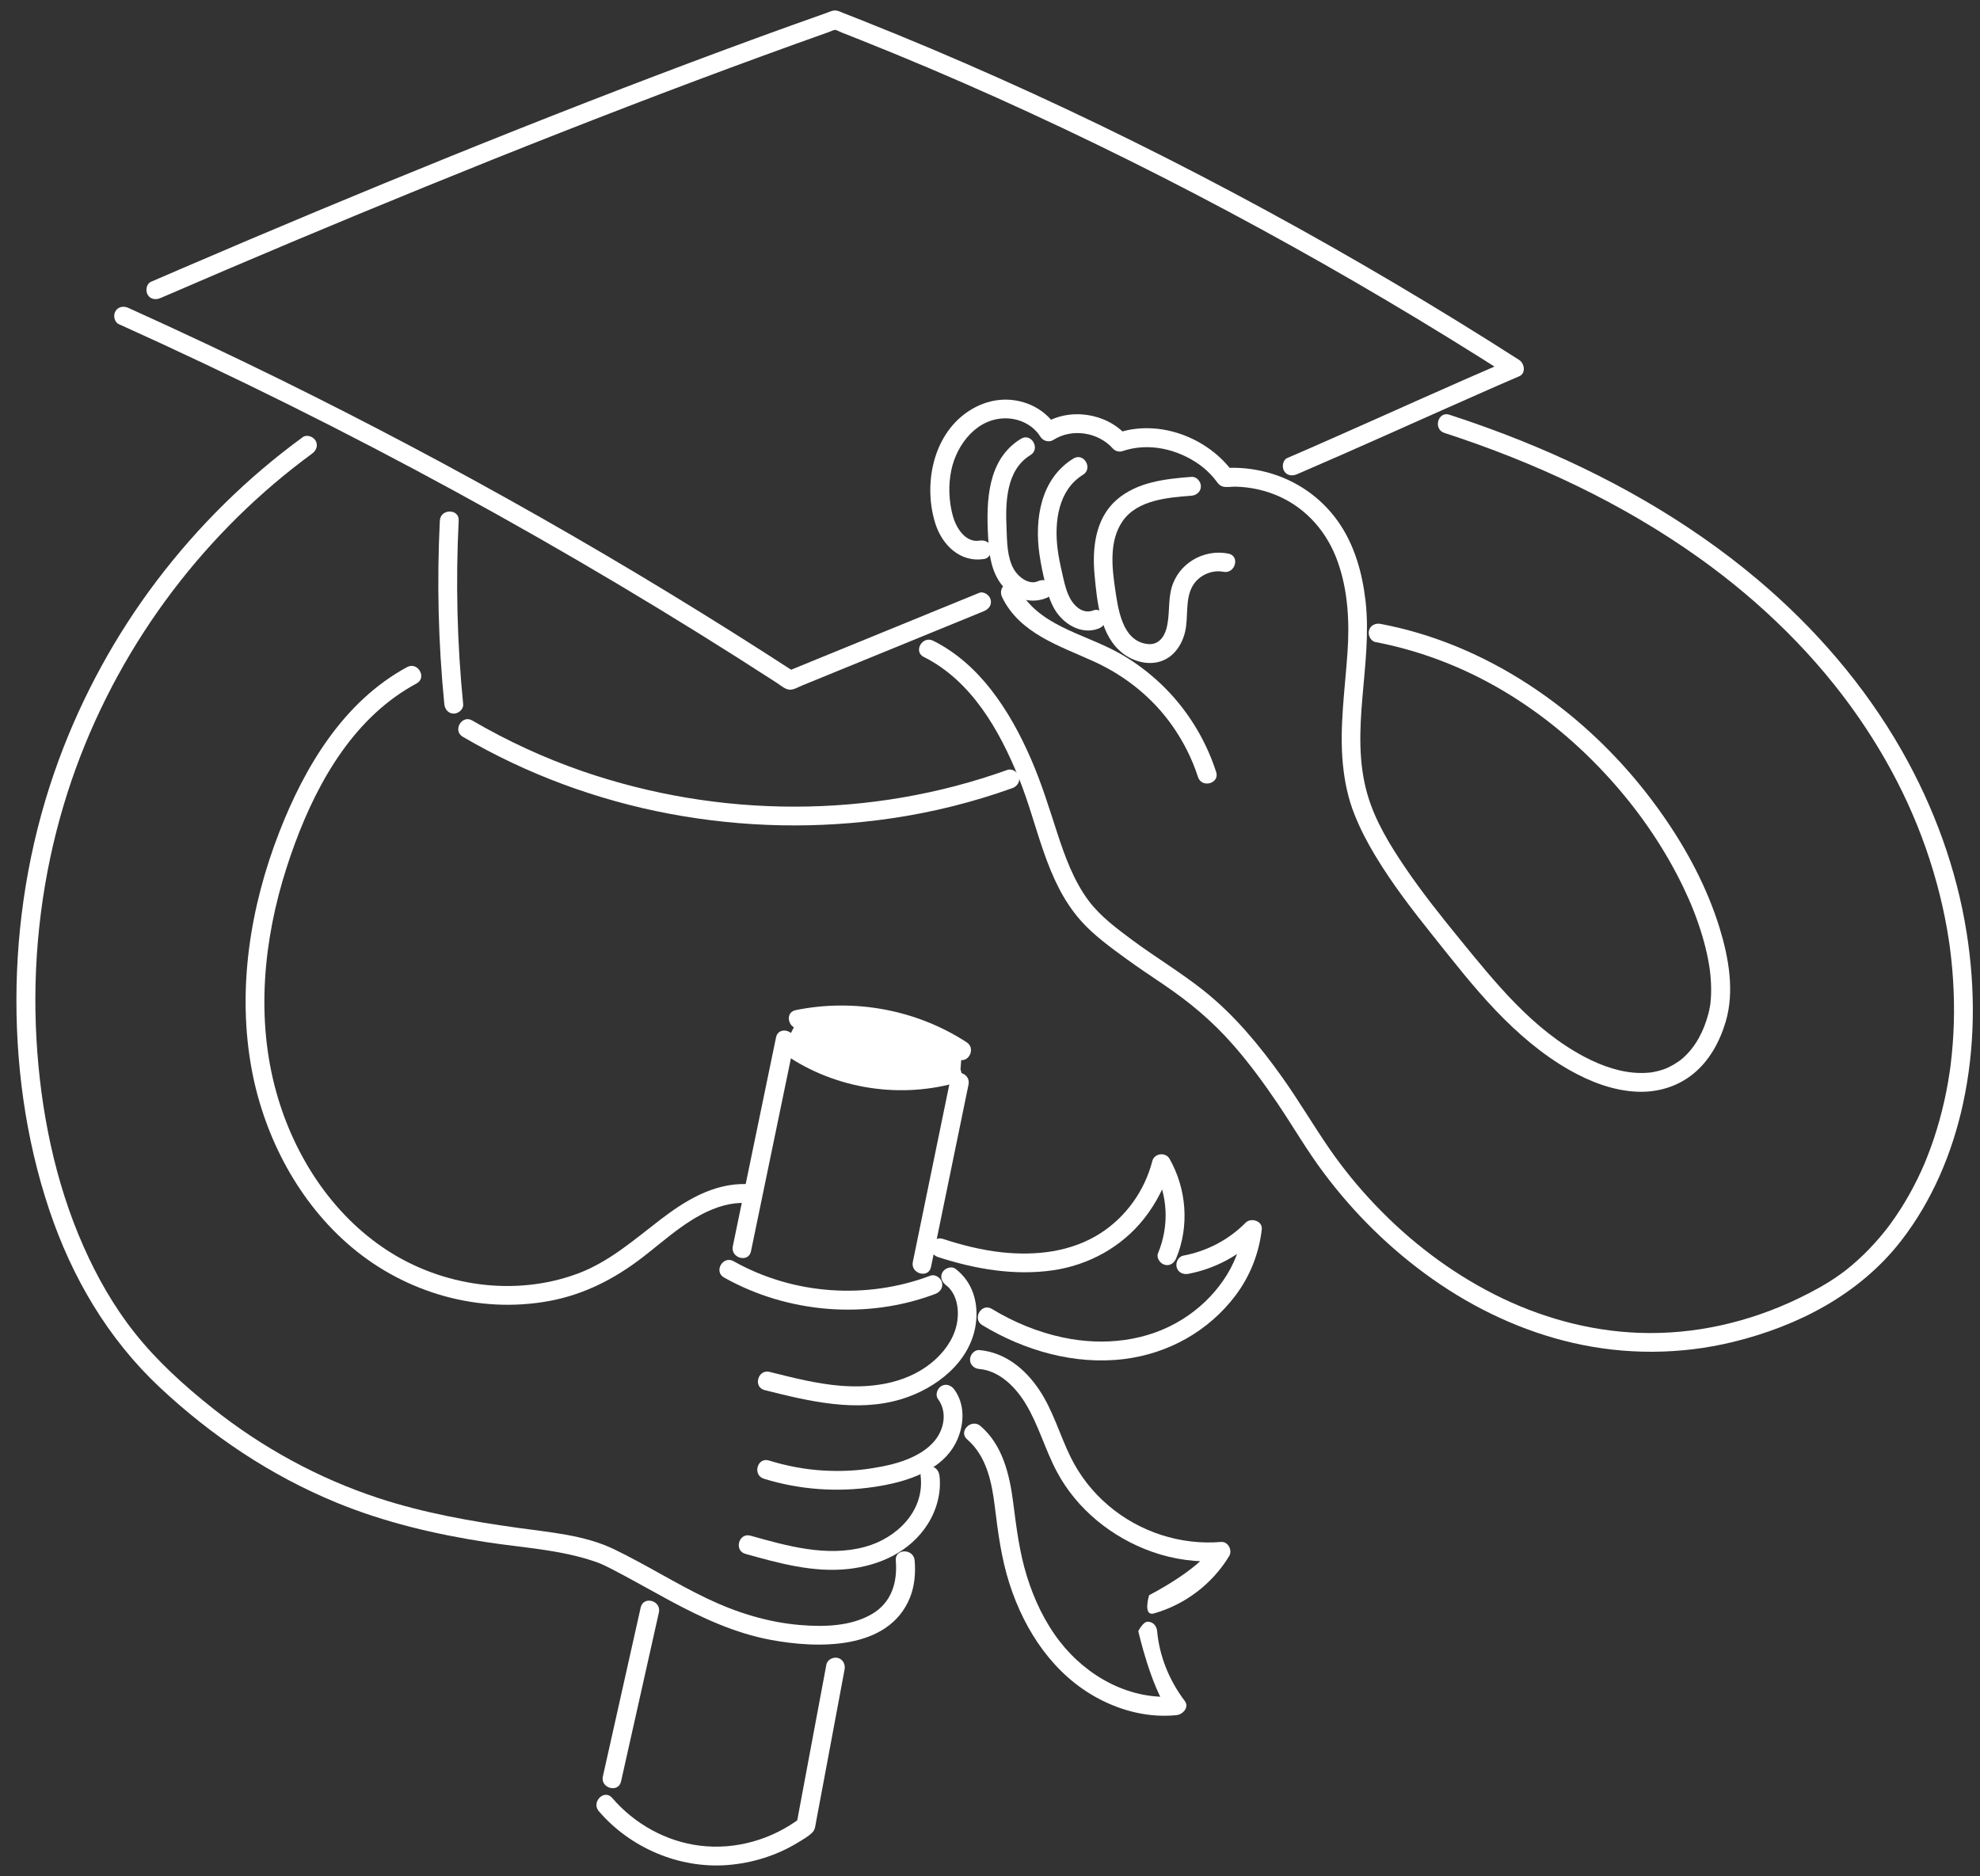 <?xml version="1.0" encoding="UTF-8" standalone="no"?><!DOCTYPE svg PUBLIC "-//W3C//DTD SVG 1.1//EN" "http://www.w3.org/Graphics/SVG/1.1/DTD/svg11.dtd"><svg width="100%" height="100%" viewBox="0 0 268 254" version="1.1" xmlns="http://www.w3.org/2000/svg" xmlns:xlink="http://www.w3.org/1999/xlink" xml:space="preserve" xmlns:serif="http://www.serif.com/" style="fill-rule:evenodd;clip-rule:evenodd;stroke-linejoin:round;stroke-miterlimit:2;"><rect x="0" y="0" width="268" height="254" fill="#333333" stroke="none"/><rect id="Artboard1" x="0" y="-0" width="267.12" height="253.92" style="fill:none;"/><g><g><path d="M130.202,142.207l-0.21,2.74l-1.07,0.437c-7.638,2.139 -16.229,0.55 -22.605,-4.165l0.303,-0.573l1.409,-2.655c7.563,-1.578 15.715,-0.029 22.173,4.215Z" style="fill:#fff;fill-rule:nonzero;"/><path d="M161.265,64.554c-3.548,0.272 -7.399,0.692 -10.177,3.154c-2.863,2.542 -3.27,6.57 -2.931,10.162c0.342,3.609 0.745,8.261 3.873,10.616c1.366,1.027 3.227,1.566 4.91,1.089c1.861,-0.527 3.006,-2.184 3.452,-3.989c0.506,-2.048 -0.05,-4.533 1.102,-6.383c0.827,-1.333 2.557,-2.105 4.097,-1.798c1.605,0.318 2.293,-2.139 0.681,-2.463c-3.356,-0.669 -6.807,1.339 -7.71,4.692c-0.481,1.793 -0.193,3.699 -0.688,5.481c-0.346,1.254 -1.173,2.235 -2.571,2.065c-3.43,-0.409 -3.969,-4.783 -4.368,-7.472c-0.442,-2.979 -0.802,-6.496 0.988,-9.123c1.99,-2.916 6.144,-3.234 9.343,-3.478c0.688,-0.051 1.277,-0.55 1.277,-1.277c0,-0.652 -0.585,-1.333 -1.277,-1.276Z" style="fill:#fff;fill-rule:nonzero;"/><path d="M148.032,82.618c-1.626,0.641 -2.913,-0.823 -3.473,-2.207c-0.389,-0.942 -0.596,-1.963 -0.817,-2.95c-0.246,-1.078 -0.478,-2.167 -0.606,-3.268c-0.431,-3.563 0.107,-7.869 3.445,-9.918c1.401,-0.857 0.121,-3.064 -1.287,-2.207c-4.454,2.735 -5.285,8.221 -4.597,12.999c0.193,1.333 0.474,2.656 0.792,3.96c0.285,1.18 0.631,2.377 1.245,3.433c1.163,2.003 3.644,3.54 5.98,2.621c0.642,-0.255 1.088,-0.857 0.891,-1.572c-0.171,-0.613 -0.931,-1.146 -1.573,-0.891Z" style="fill:#fff;fill-rule:nonzero;"/><path d="M140.493,78.678c-1.259,0.562 -2.707,-0.618 -3.284,-1.645c-0.916,-1.651 -0.895,-3.711 -0.973,-5.543c-0.15,-3.433 -0.082,-7.858 3.238,-9.884c1.398,-0.851 0.118,-3.064 -1.287,-2.207c-4.543,2.763 -4.7,8.42 -4.45,13.146c0.125,2.417 0.399,4.993 2.068,6.888c1.508,1.708 3.873,2.389 5.977,1.452c0.628,-0.278 0.777,-1.197 0.456,-1.747c-0.378,-0.647 -1.116,-0.738 -1.744,-0.46Z" style="fill:#fff;fill-rule:nonzero;"/><path d="M132.584,73.183c-1.904,0.323 -3.163,-1.736 -3.595,-3.274c-0.567,-2.009 -0.653,-4.261 -0.218,-6.298c0.749,-3.524 3.523,-7.047 7.424,-6.979c1.826,0.029 3.637,0.902 4.614,2.474c0.349,0.567 1.152,0.839 1.747,0.459c2.543,-1.64 6.116,-1.067 8.105,1.186c0.285,0.318 0.838,0.465 1.241,0.329c3.527,-1.214 7.456,-0.312 10.452,1.822c0.735,0.528 1.409,1.163 1.993,1.861c0.346,0.414 0.603,0.947 1.159,1.1c0.531,0.148 1.212,0 1.769,0.017c2.04,0.051 4.115,0.516 5.969,1.368c3.751,1.73 6.44,4.908 7.817,8.783c1.401,3.938 1.612,8.17 1.327,12.306c-0.339,5.016 -1.109,10.049 -0.628,15.081c0.228,2.349 0.703,4.664 1.583,6.86c0.763,1.923 1.722,3.762 2.789,5.532c2.289,3.807 5.01,7.348 7.785,10.814c2.767,3.461 5.509,6.996 8.573,10.202c2.949,3.081 6.248,5.935 9.974,8.045c2.789,1.578 5.902,2.78 9.132,2.917c2.66,0.113 5.295,-0.63 7.403,-2.27c2.311,-1.793 3.762,-4.448 4.582,-7.217c1.22,-4.097 0.403,-8.664 -0.82,-12.658c-1.687,-5.48 -4.44,-10.644 -7.724,-15.325c-3.844,-5.487 -8.476,-10.423 -13.765,-14.536c-5.723,-4.448 -12.163,-7.943 -19.114,-10.031c-1.74,-0.522 -3.509,-0.953 -5.288,-1.294c-0.678,-0.131 -1.38,0.187 -1.573,0.891c-0.171,0.624 0.21,1.441 0.891,1.572c6.501,1.242 12.681,3.722 18.301,7.217c5.274,3.28 9.995,7.387 14.089,12.057c3.669,4.187 6.822,8.851 9.243,13.867c1.031,2.139 1.869,4.227 2.575,6.576c0.31,1.044 0.578,2.105 0.788,3.177c0.096,0.494 0.178,0.987 0.25,1.481c-0.036,-0.227 0,0.011 0.011,0.108c0.018,0.131 0.029,0.255 0.043,0.386c0.025,0.232 0.046,0.465 0.064,0.704c0.068,0.896 0.078,1.799 0.018,2.689c-0.011,0.187 -0.036,0.38 -0.053,0.567c-0.014,0.148 -0.039,0.334 -0.004,0.074c-0.018,0.108 -0.029,0.21 -0.046,0.318c-0.061,0.38 -0.143,0.755 -0.239,1.123c-0.624,2.337 -1.715,4.471 -3.509,6.031c-0.617,0.539 -1.747,1.192 -2.518,1.458c-0.521,0.182 -1.059,0.312 -1.605,0.403c-0.185,0.034 -0.292,0.045 -0.638,0.068c-0.289,0.023 -0.585,0.028 -0.881,0.028c-2.578,-0.011 -5.21,-0.919 -7.592,-2.173c-7.053,-3.722 -12.071,-10.026 -17.02,-16.091c-2.518,-3.086 -4.999,-6.207 -7.239,-9.503c-2.086,-3.075 -4.104,-6.355 -5.142,-9.958c-2.468,-8.567 0.731,-17.453 -0.25,-26.145c-0.431,-3.796 -1.487,-7.603 -3.701,-10.757c-2.321,-3.291 -5.67,-5.611 -9.557,-6.667c-1.858,-0.505 -3.816,-0.72 -5.741,-0.601c0.367,0.21 0.738,0.42 1.098,0.63c-3.406,-4.76 -10.074,-7.302 -15.715,-5.367c0.414,0.108 0.827,0.221 1.241,0.329c-2.71,-3.07 -7.749,-3.807 -11.197,-1.583c0.585,0.153 1.163,0.306 1.747,0.46c-1.266,-2.037 -3.402,-3.325 -5.763,-3.648c-2.489,-0.341 -4.903,0.46 -6.861,2.003c-4.243,3.348 -5.349,9.651 -3.798,14.65c0.92,2.95 3.398,5.39 6.668,4.829c0.681,-0.114 1.059,-0.953 0.891,-1.572c-0.193,-0.726 -0.884,-1.016 -1.565,-0.902Z" style="fill:#fff;fill-rule:nonzero;"/><path d="M164.61,104.505c-1.462,-4.539 -4.065,-8.692 -7.535,-11.972c-1.729,-1.628 -3.662,-3.064 -5.748,-4.204c-2.453,-1.344 -5.131,-2.224 -7.631,-3.484c-2.4,-1.208 -4.65,-2.803 -5.845,-5.282c-0.303,-0.618 -1.187,-0.788 -1.747,-0.46c-0.635,0.369 -0.76,1.124 -0.46,1.748c2.382,4.919 7.82,6.598 12.424,8.698c4.229,1.929 7.927,4.88 10.609,8.698c1.494,2.127 2.674,4.454 3.473,6.933c0.499,1.56 2.967,0.896 2.461,-0.675Z" style="fill:#fff;fill-rule:nonzero;"/><path d="M125.042,88.933c6.469,3.251 10.245,9.94 12.87,16.42c2.61,6.44 3.605,13.855 8.341,19.234c1.776,2.014 4.072,3.665 6.237,5.243c1.637,1.191 3.327,2.309 4.999,3.444c3.516,2.388 6.561,4.902 9.464,8.221c2.147,2.451 4.076,5.089 5.909,7.79c2.129,3.143 4.022,6.44 6.305,9.481c4.126,5.52 9.072,10.389 14.706,14.366c5.72,4.034 12.196,7.092 19.028,8.658c7.114,1.634 14.531,1.605 21.631,-0.119c8.815,-2.145 17.159,-6.451 22.786,-13.696c4.19,-5.402 6.911,-11.836 8.366,-18.491c1.669,-7.631 1.726,-15.529 0.506,-23.228c-1.366,-8.652 -4.436,-17.016 -8.762,-24.618c-5.028,-8.84 -11.786,-16.658 -19.552,-23.2c-9.532,-8.023 -20.479,-14.156 -32.012,-18.792c-3.188,-1.282 -6.415,-2.44 -9.678,-3.501c-1.565,-0.511 -2.236,1.957 -0.681,2.462c12.217,3.966 23.999,9.447 34.483,16.925c8.362,5.963 15.886,13.305 21.674,21.713c5.074,7.376 8.765,15.302 10.908,23.955c0.489,1.975 0.891,3.966 1.198,5.974c0.039,0.244 0.075,0.482 0.107,0.726c0.018,0.119 0.036,0.244 0.05,0.363c0.057,0.397 -0.032,-0.255 0.018,0.142c0.064,0.482 0.121,0.959 0.171,1.441c0.107,0.993 0.193,1.986 0.25,2.979c0.232,3.75 0.128,7.518 -0.328,11.245c-0.014,0.108 -0.029,0.221 -0.043,0.329c-0.043,0.369 0.043,-0.267 -0.011,0.102c-0.029,0.221 -0.061,0.437 -0.096,0.658c-0.068,0.471 -0.146,0.942 -0.225,1.407c-0.15,0.857 -0.317,1.708 -0.51,2.553c-0.382,1.685 -0.842,3.353 -1.384,4.987c-0.275,0.812 -0.563,1.623 -0.881,2.417c-0.071,0.188 -0.153,0.38 -0.225,0.568c-0.043,0.096 -0.082,0.187 -0.114,0.283c-0.132,0.318 0.107,-0.244 -0.029,0.068c-0.16,0.369 -0.325,0.737 -0.489,1.107c-0.667,1.464 -1.416,2.888 -2.25,4.267c-0.414,0.686 -0.845,1.356 -1.298,2.014c-0.218,0.312 -0.439,0.618 -0.66,0.925c-0.111,0.153 -0.225,0.301 -0.339,0.454c-0.036,0.046 -0.232,0.301 -0.029,0.04c-0.078,0.096 -0.153,0.199 -0.232,0.295c-0.938,1.18 -1.943,2.298 -3.027,3.347c-0.521,0.5 -1.056,0.987 -1.612,1.453c-0.271,0.232 -0.556,0.454 -0.831,0.675c-0.246,0.193 0.221,-0.17 -0.025,0.017c-0.071,0.051 -0.143,0.108 -0.214,0.159c-0.164,0.125 -0.335,0.25 -0.506,0.369c-1.722,1.237 -3.595,2.247 -5.506,3.172c-6.729,3.257 -14.157,4.965 -21.638,4.692c-6.804,-0.244 -13.501,-2.122 -19.563,-5.191c-6.03,-3.053 -11.465,-7.206 -16.129,-12.097c-2.293,-2.4 -4.393,-4.97 -6.273,-7.699c-2.193,-3.188 -4.151,-6.53 -6.401,-9.685c-3.045,-4.267 -6.412,-8.34 -10.523,-11.62c-3.117,-2.485 -6.547,-4.528 -9.739,-6.899c-2,-1.486 -4.304,-3.188 -5.88,-5.299c-2.029,-2.724 -3.202,-5.963 -4.247,-9.163c-1.098,-3.37 -2.125,-6.741 -3.545,-9.997c-1.437,-3.313 -3.163,-6.508 -5.385,-9.373c-2.125,-2.735 -4.739,-5.101 -7.852,-6.661c-1.462,-0.755 -2.756,1.447 -1.287,2.19Z" style="fill:#fff;fill-rule:nonzero;"/><path d="M16.08,43.879c15.473,6.979 30.685,14.542 45.587,22.672c14.82,8.085 29.341,16.732 43.512,25.912c0.517,0.335 1.123,0.902 1.765,0.902c0.549,0 1.152,-0.38 1.651,-0.579c1.216,-0.499 2.443,-0.998 3.662,-1.498c2.268,-0.925 4.536,-1.855 6.804,-2.78c4.711,-1.929 9.421,-3.852 14.132,-5.781c0.635,-0.261 1.091,-0.851 0.891,-1.572c-0.164,-0.602 -0.931,-1.152 -1.569,-0.891c-8.637,3.529 -17.277,7.064 -25.914,10.593c0.332,0.046 0.66,0.085 0.984,0.131c-11.251,-7.313 -22.719,-14.298 -34.39,-20.93c-11.586,-6.587 -23.375,-12.828 -35.331,-18.718c-6.775,-3.336 -13.615,-6.553 -20.497,-9.662c-0.628,-0.284 -1.373,-0.181 -1.744,0.46c-0.317,0.539 -0.171,1.452 0.456,1.742Z" style="fill:#fff;fill-rule:nonzero;"/><path d="M21.729,40.344c11.843,-5.123 23.739,-10.133 35.692,-15.001c12.192,-4.97 24.441,-9.799 36.765,-14.429c5.977,-2.241 11.971,-4.437 17.987,-6.57c0.225,-0.08 0.742,-0.323 0.87,-0.307c0.16,0.017 0.717,0.301 0.938,0.386c0.806,0.318 1.605,0.63 2.411,0.953c1.551,0.619 3.099,1.243 4.643,1.878c3.095,1.271 6.18,2.581 9.247,3.92c12.217,5.339 24.209,11.177 35.973,17.452c11.572,6.173 22.922,12.76 34.037,19.739c1.355,0.851 2.703,1.708 4.051,2.57l0,-2.207c-8.152,3.501 -16.225,7.177 -24.345,10.757c-1.911,0.845 -3.819,1.685 -5.741,2.508c-0.642,0.272 -0.767,1.203 -0.46,1.748c0.374,0.658 1.116,0.726 1.747,0.46c8.152,-3.501 16.225,-7.178 24.345,-10.757c1.911,-0.846 3.819,-1.685 5.741,-2.508c0.938,-0.403 0.72,-1.742 0,-2.207c-11.144,-7.132 -22.54,-13.878 -34.169,-20.199c-11.85,-6.445 -23.938,-12.454 -36.252,-17.952c-6.151,-2.746 -12.36,-5.373 -18.625,-7.858c-0.806,-0.318 -1.605,-0.635 -2.411,-0.947c-0.357,-0.142 -0.749,-0.357 -1.145,-0.357c-0.421,0 -0.852,0.227 -1.241,0.363c-1.466,0.516 -2.928,1.038 -4.386,1.56c-3.027,1.089 -6.048,2.19 -9.068,3.308c-12.509,4.636 -24.937,9.492 -37.314,14.497c-12.16,4.919 -24.266,9.974 -36.312,15.16c-1.426,0.613 -2.842,1.225 -4.265,1.838c-0.635,0.278 -0.77,1.197 -0.46,1.747c0.374,0.653 1.116,0.726 1.747,0.454Z" style="fill:#fff;fill-rule:nonzero;"/><path d="M59.535,70.473c-0.414,8.284 -0.21,16.596 0.606,24.851c0.068,0.687 0.538,1.277 1.277,1.277c0.635,0 1.344,-0.584 1.273,-1.277c-0.82,-8.255 -1.023,-16.561 -0.606,-24.851c0.086,-1.64 -2.464,-1.634 -2.55,0Z" style="fill:#fff;fill-rule:nonzero;"/><path d="M62.641,99.739c8.633,5.055 18.154,8.573 27.978,10.423c9.928,1.867 20.105,2.082 30.1,0.607c5.559,-0.817 11.022,-2.184 16.307,-4.079c0.645,-0.233 1.084,-0.868 0.891,-1.572c-0.171,-0.63 -0.92,-1.123 -1.573,-0.891c-9.218,3.308 -18.964,4.965 -28.756,4.97c-9.746,0.011 -19.47,-1.606 -28.688,-4.777c-5.206,-1.793 -10.216,-4.102 -14.973,-6.882c-1.419,-0.834 -2.703,1.373 -1.287,2.202Z" style="fill:#fff;fill-rule:nonzero;"/><path d="M55.099,90.306c-8.583,4.658 -13.839,13.458 -17.284,22.304c-3.98,10.201 -5.766,21.481 -3.716,32.323c1.726,9.095 6.362,17.889 13.483,23.892c7.364,6.207 17.224,9.044 26.738,7.296c4.7,-0.863 8.847,-2.984 12.609,-5.878c3.398,-2.61 6.79,-5.895 11.022,-7.047c1.009,-0.272 2.015,-0.386 3.056,-0.357c1.644,0.04 1.644,-2.514 0,-2.553c-4.468,-0.113 -8.302,2.264 -11.718,4.891c-3.527,2.707 -6.872,5.662 -11.097,7.234c-8.487,3.16 -18.322,1.731 -25.853,-3.194c-7.428,-4.863 -12.52,-12.778 -14.906,-21.243c-2.824,-10.009 -1.79,-20.726 1.362,-30.53c2.771,-8.613 7.171,-17.719 14.713,-23.126c0.924,-0.664 1.879,-1.259 2.878,-1.799c1.448,-0.788 0.16,-2.996 -1.287,-2.213Z" style="fill:#fff;fill-rule:nonzero;"/><path d="M98.001,172.938c8.63,4.851 19.335,5.724 28.606,2.218c0.645,-0.244 1.08,-0.863 0.888,-1.572c-0.168,-0.618 -0.916,-1.135 -1.569,-0.891c-8.658,3.268 -18.564,2.582 -26.638,-1.963c-1.434,-0.806 -2.721,1.401 -1.287,2.207Z" style="fill:#fff;fill-rule:nonzero;"/><path d="M128.034,173.965c1.437,1.084 1.787,3.16 1.548,4.834c-0.282,2.02 -1.437,3.807 -2.913,5.175c-3.448,3.2 -8.334,3.983 -12.862,3.62c-3.266,-0.261 -6.465,-1.084 -9.635,-1.878c-1.594,-0.403 -2.272,2.06 -0.681,2.463c5.987,1.503 12.434,3.075 18.529,1.22c4.675,-1.424 9.311,-4.999 10.049,-10.117c0.414,-2.865 -0.382,-5.73 -2.749,-7.523c-0.553,-0.414 -1.43,-0.085 -1.747,0.46c-0.382,0.653 -0.089,1.328 0.464,1.748Z" style="fill:#fff;fill-rule:nonzero;"/><path d="M103.396,200.179c4.846,1.498 9.967,1.855 14.973,1.1c4.194,-0.63 9.307,-2.116 11.19,-6.355c0.97,-2.178 1.066,-4.84 -0.396,-6.831c-0.41,-0.556 -1.105,-0.834 -1.747,-0.46c-0.542,0.318 -0.867,1.186 -0.46,1.747c0.959,1.305 0.977,2.945 0.332,4.403c-0.717,1.611 -2.161,2.684 -3.705,3.427c-1.79,0.863 -3.816,1.282 -5.766,1.583c-2.115,0.329 -4.279,0.397 -6.415,0.272c-2.496,-0.147 -4.946,-0.618 -7.332,-1.356c-1.573,-0.482 -2.247,1.986 -0.674,2.468Z" style="fill:#fff;fill-rule:nonzero;"/><path d="M100.893,210.349c4.514,1.265 9.222,2.57 13.954,2.043c4.265,-0.477 8.351,-2.337 10.716,-6.06c1.22,-1.923 1.865,-4.261 1.601,-6.542c-0.082,-0.686 -0.528,-1.277 -1.277,-1.277c-0.624,0 -1.355,0.59 -1.277,1.277c0.563,4.749 -3.22,8.426 -7.517,9.606c-5.171,1.413 -10.516,-0.108 -15.512,-1.509c-1.587,-0.443 -2.268,2.02 -0.688,2.462Z" style="fill:#fff;fill-rule:nonzero;"/><path d="M40.967,59.186c-7.503,5.481 -14.135,12.023 -19.748,19.427c-5.584,7.376 -10.063,15.574 -13.262,24.255c-3.602,9.781 -5.506,20.193 -5.716,30.61c-0.203,10.202 1.173,20.596 4.422,30.287c3.063,9.146 7.934,17.469 15.002,24.085c6.982,6.536 14.973,11.892 23.824,15.54c6.551,2.695 13.433,4.312 20.419,5.385c4.825,0.737 9.931,1.01 14.578,2.604c0.214,0.074 0.428,0.153 0.638,0.232c0.053,0.017 0.374,0.153 0.228,0.091c-0.136,-0.057 0.164,0.074 0.214,0.096c0.913,0.426 1.808,0.902 2.699,1.379c2.172,1.157 4.304,2.377 6.469,3.54c4.293,2.304 8.747,4.369 13.568,5.271c6.297,1.18 15.954,1.47 18.864,-5.713c0.638,-1.589 0.777,-3.347 0.635,-5.038c-0.136,-1.623 -2.689,-1.64 -2.553,0c0.25,2.979 -0.581,5.736 -3.27,7.285c-2.846,1.64 -6.429,1.725 -9.617,1.464c-4.415,-0.358 -8.644,-1.68 -12.631,-3.58c-4.293,-2.048 -8.319,-4.613 -12.606,-6.678c-4.019,-1.941 -8.701,-2.292 -13.055,-2.905c-6.372,-0.891 -12.713,-2.009 -18.843,-4.023c-8.113,-2.667 -15.704,-6.814 -22.394,-12.125c-3.873,-3.075 -7.603,-6.44 -10.669,-10.332c-2.792,-3.535 -5.042,-7.506 -6.861,-11.614c-3.894,-8.794 -5.83,-18.525 -6.369,-28.097c-0.567,-10.093 0.506,-20.255 3.209,-29.997c2.475,-8.902 6.33,-17.373 11.35,-25.118c4.871,-7.506 10.83,-14.287 17.644,-20.08c1.658,-1.407 3.37,-2.758 5.121,-4.04c0.556,-0.409 0.827,-1.107 0.46,-1.748c-0.328,-0.556 -1.191,-0.874 -1.751,-0.465Z" style="fill:#fff;fill-rule:nonzero;"/><path d="M101.649,169.387c1.951,-9.429 3.901,-18.859 5.852,-28.283c0.328,-1.606 -2.125,-2.286 -2.46,-0.681c-1.951,9.43 -3.901,18.86 -5.852,28.284c-0.335,1.606 2.125,2.292 2.461,0.681Z" style="fill:#fff;fill-rule:nonzero;"/><path d="M126.015,171.51c1.697,-8.233 3.384,-16.465 5.081,-24.704c0.328,-1.606 -2.132,-2.292 -2.461,-0.681c-1.697,8.233 -3.384,16.465 -5.081,24.704c-0.328,1.606 2.132,2.292 2.461,0.681Z" style="fill:#fff;fill-rule:nonzero;"/><path d="M86.722,217.599c-1.708,7.625 -3.413,15.251 -5.121,22.877c-0.357,1.6 2.104,2.286 2.461,0.681c1.708,-7.625 3.413,-15.251 5.121,-22.877c0.357,-1.606 -2.1,-2.287 -2.46,-0.681Z" style="fill:#fff;fill-rule:nonzero;"/><path d="M81.056,245.189c4.258,4.959 10.869,7.79 17.402,7.285c3.352,-0.261 6.633,-1.277 9.507,-3.024c0.67,-0.408 1.448,-0.839 2,-1.396c0.371,-0.369 0.392,-0.908 0.485,-1.39c0.1,-0.55 0.203,-1.1 0.31,-1.651c0.364,-1.929 0.72,-3.858 1.084,-5.781c0.82,-4.409 1.647,-8.811 2.471,-13.22c0.125,-0.675 -0.189,-1.379 -0.891,-1.572c-0.624,-0.17 -1.437,0.21 -1.569,0.891c-1.337,7.16 -2.682,14.321 -4.019,21.481c0.193,-0.255 0.389,-0.511 0.581,-0.76c-3.894,2.962 -8.833,4.403 -13.7,3.796c-4.6,-0.573 -8.851,-2.962 -11.857,-6.462c-1.073,-1.254 -2.871,0.562 -1.804,1.804Z" style="fill:#fff;fill-rule:nonzero;"/><path d="M105.668,142.324c6.697,4.908 15.597,6.485 23.585,4.295c1.583,-0.437 0.909,-2.899 -0.677,-2.463c-7.389,2.031 -15.451,0.488 -21.62,-4.034c-0.556,-0.409 -1.423,-0.097 -1.744,0.459c-0.374,0.641 -0.1,1.333 0.456,1.742Z" style="fill:#fff;fill-rule:nonzero;"/><path d="M108.367,139.213c7.275,-1.487 14.981,0.045 21.189,4.091c1.376,0.896 2.657,-1.311 1.287,-2.207c-6.793,-4.426 -15.227,-5.969 -23.157,-4.352c-1.605,0.335 -0.924,2.797 0.681,2.468Z" style="fill:#fff;fill-rule:nonzero;"/><path d="M126.946,170.164c5.014,1.628 10.338,2.559 15.594,1.793c4.825,-0.704 9.286,-3.149 12.32,-6.996c1.658,-2.111 2.896,-4.505 3.566,-7.115c-0.777,0.102 -1.555,0.204 -2.332,0.306c2.008,3.518 2.2,7.762 0.653,11.49c-0.267,0.635 0.282,1.401 0.891,1.572c0.731,0.204 1.302,-0.25 1.569,-0.891c1.797,-4.329 1.405,-9.396 -0.906,-13.453c-0.538,-0.947 -2.061,-0.76 -2.332,0.307c-1.031,4 -3.559,7.557 -7.046,9.787c-3.958,2.53 -8.726,3.052 -13.312,2.565c-2.717,-0.29 -5.388,-0.97 -7.977,-1.816c-1.576,-0.516 -2.247,1.946 -0.688,2.451Z" style="fill:#fff;fill-rule:nonzero;"/><path d="M132.951,179.386c5.698,3.45 12.524,5.418 19.203,4.59c5.994,-0.743 11.447,-3.779 15.095,-8.63c1.961,-2.615 3.17,-5.685 3.537,-8.93c0.128,-1.14 -1.459,-1.629 -2.179,-0.902c-2.311,2.332 -5.231,3.853 -8.451,4.465c-0.678,0.131 -1.063,0.947 -0.891,1.572c0.193,0.709 0.891,1.021 1.573,0.891c3.627,-0.686 6.982,-2.502 9.582,-5.117c-0.727,-0.301 -1.455,-0.602 -2.179,-0.902c-0.574,5.033 -3.901,9.452 -8.102,12.114c-4.843,3.069 -10.755,3.699 -16.3,2.513c-3.402,-0.726 -6.622,-2.065 -9.592,-3.864c-1.412,-0.857 -2.699,1.35 -1.294,2.201Z" style="fill:#fff;fill-rule:nonzero;"/><path d="M132.566,185.324c2.732,0.244 4.892,2.457 6.248,4.681c1.762,2.905 2.646,6.241 4.24,9.231c2.707,5.084 7.456,8.902 12.848,10.82c2.981,1.061 6.208,1.503 9.361,1.237c-0.367,-0.641 -0.738,-1.282 -1.102,-1.923c-1.943,3.189 -8.622,6.57 -8.622,6.57c0,0 -0.906,2.916 0.681,2.463c4.222,-1.209 7.863,-3.995 10.149,-7.745c0.478,-0.777 -0.125,-2.003 -1.098,-1.923c-5.477,0.465 -11.04,-1.356 -15.23,-4.919c-2.15,-1.827 -3.873,-4.023 -5.121,-6.553c-1.48,-3.001 -2.375,-6.304 -4.247,-9.101c-1.886,-2.825 -4.618,-5.084 -8.102,-5.401c-0.685,-0.062 -1.273,0.63 -1.273,1.277c-0.007,0.749 0.578,1.226 1.269,1.288Z" style="fill:#fff;fill-rule:nonzero;"/><path d="M130.911,194.852c2.628,2.275 3.338,5.799 3.741,9.101c0.432,3.541 0.891,7.036 1.986,10.44c2.058,6.417 6.001,12.352 12.074,15.563c3.227,1.708 6.897,2.599 10.545,2.224c0.842,-0.085 1.754,-1.067 1.102,-1.923c-2.083,-2.752 -3.42,-6.003 -3.737,-9.447c-0.061,-0.686 -0.538,-1.277 -1.277,-1.277c-0.638,0 -1.273,1.277 -1.273,1.277c0,0 1.722,7.614 4.087,10.735c0.367,-0.641 0.738,-1.282 1.098,-1.923c-6.18,0.635 -12.103,-2.616 -15.829,-7.433c-2.022,-2.621 -3.463,-5.674 -4.44,-8.823c-1.009,-3.262 -1.416,-6.581 -1.847,-9.957c-0.489,-3.779 -1.412,-7.767 -4.422,-10.366c-1.241,-1.067 -3.056,0.732 -1.808,1.81Z" style="fill:#fff;fill-rule:nonzero;"/></g></g></svg>